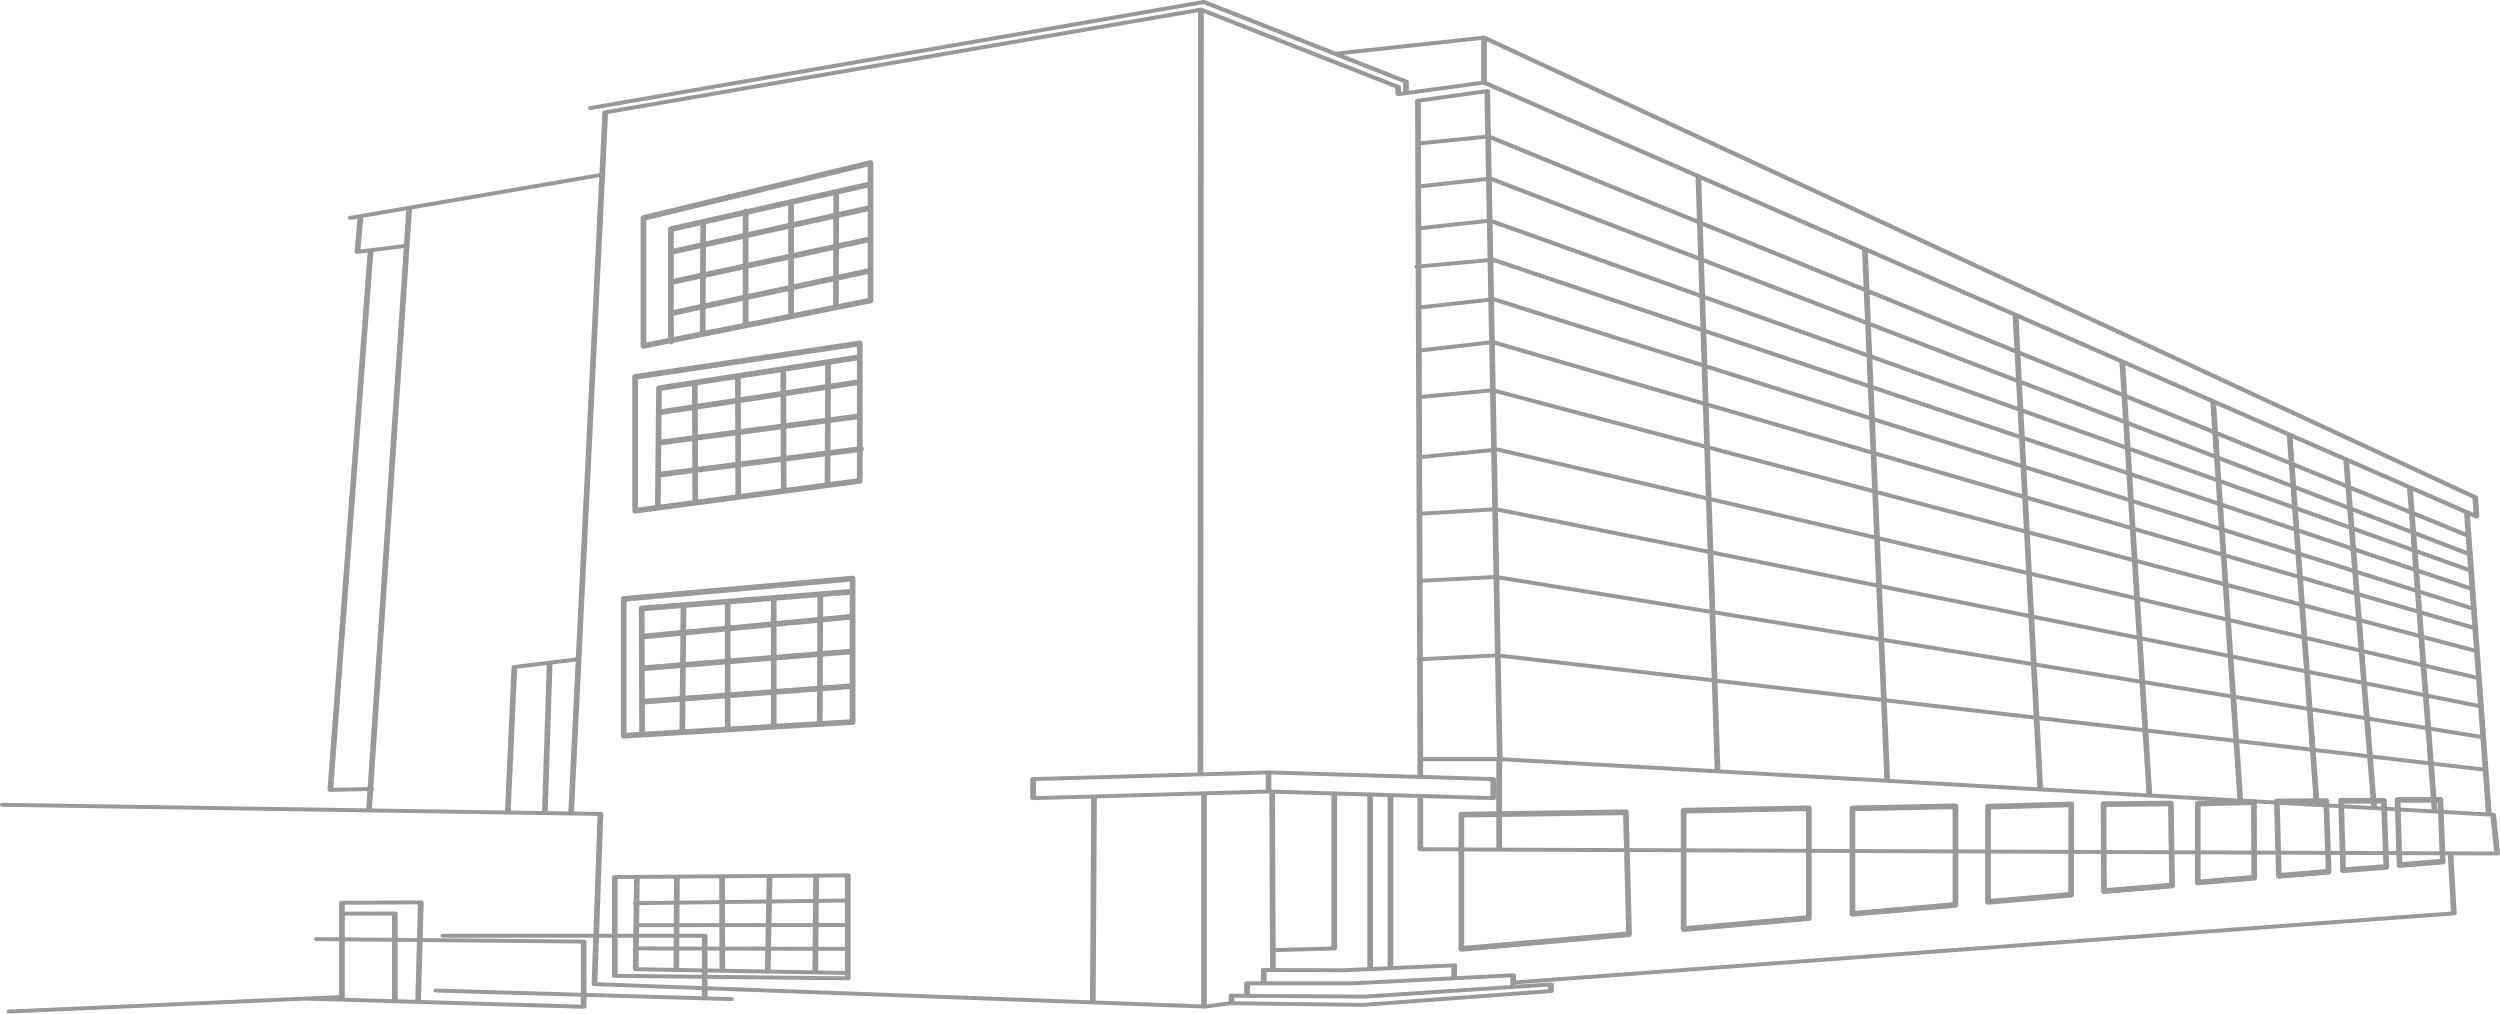 <svg xmlns="http://www.w3.org/2000/svg" width="1055.543" height="427.919" viewBox="0 0 1055.543 427.919"><g transform="translate(0)" style="isolation:isolate"><path d="M524.778,239.8a1.2,1.2,0,0,1-1.2-1.2V182.08a1.2,1.2,0,0,1,1.024-1.189l94.87-14.128a1.2,1.2,0,0,1,1.378,1.188v43.6a1.19,1.19,0,0,1,0,1.945v12.484a1.2,1.2,0,0,1-1.042,1.191l-94.868,12.615a1.1,1.1,0,0,1-.16.011m42.278-32.979L551.291,208.9l.038,11.152,15.766-2Zm2.44,10.928,16.775-2.131-.038-11.327L569.459,206.5Zm-20.607-8.529-13.058,1.723-.112,11.1,13.209-1.678Zm-13.035-.7,13.027-1.719-.036-10.62-12.887,1.95Zm15.428-2.037,15.766-2.081-.037-10.972-15.765,2.387Zm18.167-2.4,16.775-2.215-.037-11.343-16.775,2.54Zm19.178-2.532,16.329-2.156.058-11.721-16.426,2.487Zm18.734-2.473,11.083-1.463V185.639l-11.025,1.669Zm11.083.961-11.1,1.465-.057,11.446,11.152-1.416Zm-13.5,1.783-16.31,2.152.037,11.34,16.216-2.058Zm-16.265,15.914.037,11.15,16.1-2.141.054-11.065Zm-2.4.3L569.5,220.168l.038,11.265,16.773-2.231ZM567.1,220.473l-15.765,2,.038,11.374,15.765-2.1Zm-18.167,2.306-13.24,1.682-.116,11.488,13.4-1.781Zm-.1-29.033-.026-7.814-12.748,1.973-.078,7.787Zm2.4-.364L567,191l-.026-7.872-15.766,2.438Zm18.167-2.75,16.775-2.54-.026-7.936-16.775,2.6Zm19.177-2.9,16.445-2.49.04-8.009-16.51,2.554Zm18.89-10.871-.04,8.017,11.013-1.668v-8.047Zm10.974,37.094-11.165,1.417-.054,11.052,11.219-1.492ZM525.98,237.226l7.194-.957.5-49.407a1.2,1.2,0,0,1,1.017-1.176l83.759-12.955v-3.387L525.98,183.116Z" transform="translate(-256.633 -22.955)" fill="#9a9899"/><path d="M527.35,289.3l96.635-8.579a1.2,1.2,0,0,1,1.307,1.2v60.555a1.2,1.2,0,0,1-1.129,1.2l-96.635,5.8h-.073a1.2,1.2,0,0,1-1.2-1.2V290.5a1.2,1.2,0,0,1,1.1-1.2m42.806,28.913-16.514,1.325-.112,11.814,16.626-1.235Zm2.4,11.726,17.026-1.264V316.657l-17.026,1.367Zm-21.322-10.208-14.925,1.2.037,11.7,14.776-1.1ZM536.3,318.522l14.957-1.2.106-11.22-15.1,1.432Zm17.361-1.393,16.492-1.322V304.319l-16.385,1.554Zm18.894-1.515,17.026-1.367V302.477l-17.026,1.615Zm19.429-1.56,17.166-1.377.057-12.06-17.223,1.632Zm19.57-1.57,11.333-.909V299.319l-11.277,1.07Zm11.333,1.5-11.344.91-.055,12.155,11.4-.847Zm-13.747,1.1-17.155,1.376V328.5l17.1-1.269Zm-17.155,15.82V343.2l17.029-1.023.058-12.54Zm-2.4.179-17.026,1.264v12.016l17.026-1.023Zm-19.429,1.443-16.648,1.236-.112,11.751,16.761-1.007ZM551.1,333.946l-14.746,1.1.037,11.5,14.6-.876ZM536.262,305.12l15.129-1.434.087-9.252-15.246,1.213Zm17.621-10.877-.087,9.215,16.361-1.552v-8.958Zm18.677,7.435,17.026-1.614V291.4l-17.026,1.354Zm19.429-1.842,17.233-1.635.04-8.363-17.273,1.374Zm19.675-10.189-.038,8.327,11.265-1.069v-8.151Zm11.227,38.967-11.412.847-.058,12.573,11.47-.689ZM528.658,347l5.333-.321-.166-52.143a1.2,1.2,0,0,1,1.106-1.2l87.96-7v-3.109L528.658,291.6Z" transform="translate(-264.105 -37.638)" fill="#9a9899"/><path d="M278.988,461.673a1.2,1.2,0,0,1-1.2-1.2V403.786a1.2,1.2,0,0,1,1.184-1.2l69.469-1.008a1.2,1.2,0,0,1,1.219,1.169l1.346,51.471a1.2,1.2,0,0,1-1.1,1.228l-70.815,6.224a.939.939,0,0,1-.106.005m1.2-2.513,68.383-6.01L347.289,404l-67.1.974Z" transform="translate(338.017 -59.825)" fill="#9a9899"/><path d="M221.439,401.31,274.3,400.3a1.2,1.2,0,0,1,1.224,1.2v46.341a1.2,1.2,0,0,1-1.1,1.2l-52.858,4.668q-.053,0-.107,0a1.2,1.2,0,0,1-1.2-1.2v-50a1.2,1.2,0,0,1,1.178-1.2m1.224,49.888,50.456-4.456V402.726l-50.456.963Z" transform="translate(489.402 -60.233)" fill="#9a9899"/><path d="M174.523,400.547,218,399.663a1.23,1.23,0,0,1,.864.344,1.2,1.2,0,0,1,.362.859V442.5a1.2,1.2,0,0,1-1.1,1.2l-43.482,3.784a.9.9,0,0,1-.1.005,1.2,1.2,0,0,1-1.2-1.2V401.748a1.2,1.2,0,0,1,1.177-1.2m1.226,44.424,41.079-3.576v-39.3l-41.079.834Z" transform="translate(607.596 -60.437)" fill="#9a9899"/><path d="M137.45,400.023l35.155-.954a1.2,1.2,0,0,1,1.234,1.2l-.083,38.128a1.2,1.2,0,0,1-1.1,1.194l-35.07,3.028c-.034,0-.07,0-.1,0a1.2,1.2,0,0,1-1.2-1.2v-40.2a1.2,1.2,0,0,1,1.169-1.2m1.234,40.092,32.67-2.82.079-35.792-32.75.889Z" transform="translate(701.892 -60.626)" fill="#9a9899"/><path d="M105.216,399.065l28.427-.294a1.2,1.2,0,0,1,1.213,1.184l.505,34.609a1.2,1.2,0,0,1-1.1,1.215l-28.762,2.4c-.036,0-.067,0-.1,0a1.2,1.2,0,0,1-1.2-1.2l-.168-36.71a1.2,1.2,0,0,1,1.189-1.207m1.376,36.608,26.35-2.2-.471-32.292-26.038.27Z" transform="translate(782.927 -60.722)" fill="#9a9899"/><path d="M55.119,398.136,75.976,398h.008a1.2,1.2,0,0,1,1.2,1.161l1.009,29.827a1.2,1.2,0,0,1-1.1,1.238l-21.025,1.767c-.034,0-.067,0-.1,0a1.2,1.2,0,0,1-1.2-1.17l-.84-31.454a1.2,1.2,0,0,1,1.193-1.234m2.016,31.352,18.62-1.564-.932-27.517-18.463.123Z" transform="translate(906.198 -60.969)" fill="#9a9899"/><path d="M36.674,397.911H54.755a1.2,1.2,0,0,1,1.2,1.157l1.009,27.923a1.2,1.2,0,0,1-1.11,1.242l-18.25,1.387q-.046,0-.091,0a1.2,1.2,0,0,1-1.2-1.168l-.84-29.31a1.2,1.2,0,0,1,1.2-1.235m2.006,29.217,15.844-1.2-.926-25.61H37.91Z" transform="translate(951.775 -60.996)" fill="#9a9899"/><path d="M18.6,397.624H36.684a1.2,1.2,0,0,1,1.2,1.154l1.009,26.03a1.2,1.2,0,0,1-1.1,1.244l-18.25,1.513q-.049,0-.1,0a1.2,1.2,0,0,1-1.2-1.164l-.84-27.544a1.2,1.2,0,0,1,1.2-1.238m2,27.443,15.842-1.314-.92-23.726H19.842Z" transform="translate(993.689 -61.088)" fill="#9a9899"/><path d="M1.228,338.968l153.409,2.345.488-7.3-15.622.316h-.036a1.5,1.5,0,0,1-.859-.251.715.715,0,0,1-.34-.627L155.2,106.659l-4.086.508a1.653,1.653,0,0,1-.212.014,1.543,1.543,0,0,1-.8-.212.74.74,0,0,1-.4-.675l1.257-13.96-2.628.451a1.73,1.73,0,0,1-.289.024,1.2,1.2,0,0,1-1.166-.634c-.158-.447.235-.9.879-1.01L253.095,73.1l1.234-25.323a.645.645,0,0,1,.029-.15c-.133-.437.252-.873.883-.983L506.766,3.257l.022,0c.03-.005.062-.007.094-.01s.067-.008.1-.009l.047,0,.024,0c.021,0,.041,0,.062,0s.069,0,.1.005c.017,0,.033,0,.049.005.032,0,.062.01.092.016s.058.009.087.016l.044.011c.034.009.066.021.1.032s.038.01.057.017L590.852,35.98a.856.856,0,0,1,.61.695l.115,2.064.847-.115V34.972l-29.154-11.5a1.447,1.447,0,0,1-.325-.128L508.168,1.725,249.765,46.4a1.751,1.751,0,0,1-.292.025,1.206,1.206,0,0,1-1.165-.633c-.16-.447.232-.9.876-1.011L508.055.025a1.679,1.679,0,0,1,.883.084l55,21.7,62.47-6.729h.028a1.727,1.727,0,0,1,.207-.008h.021a1.867,1.867,0,0,1,.19.019l.063.012a1.38,1.38,0,0,1,.16.039l.033.009a1.5,1.5,0,0,1,.149.059l418.5,194.079a.825.825,0,0,1,.533.658l.505,8.063a.822.822,0,0,1-.6.758,1.664,1.664,0,0,1-1.243-.016l-2.1-.918,1.155,15.847a.616.616,0,0,1,.058.788l2.214,30.408a.617.617,0,0,1,.084.755c-.008.012-.018.023-.026.036L1048.7,298.1a.586.586,0,0,1,.018.253l3.262,44.78.775.043c.591.034,1.06.362,1.1.773l1.681,16.358a.7.7,0,0,1-.321.63,1.492,1.492,0,0,1-.877.264h-.007l-18.43-.072,1.344,24.474c.024.438-.445.815-1.074.862l-396.1,29.128v.173l14.665-.962a1.565,1.565,0,0,1,.921.214.753.753,0,0,1,.393.618v2.8c0,.427-.464.785-1.075.83l-79.393,5.842a1.346,1.346,0,0,1-.149,0l-55.888-.7L509.073,425.8a1.658,1.658,0,0,1-.224.015h-.063l-210.045-7.709v2.6l9.95.288c.664.019,1.178.408,1.151.868s-.558.8-1.2.8h-.05l-60.943-1.76v4.168a.743.743,0,0,1-.369.6,1.529,1.529,0,0,1-.833.232h-.05L129.7,422.486a1.6,1.6,0,0,1-.318-.043L4.053,427.918l-.076,0c-.629,0-1.157-.34-1.2-.782-.041-.46.462-.857,1.124-.885l139.284-6.086V397.424l-9.411-.088c-.664-.006-1.194-.385-1.186-.846s.545-.823,1.2-.823h.016l9.38.087V381.165c0-.458.532-.831,1.193-.835l33.3-.175a1.575,1.575,0,0,1,.864.248.725.725,0,0,1,.347.6l-.418,15.078,67.987.634c.657.006,1.185.379,1.185.835V419.23l48.69,1.407v-2.619l-45.412-1.666c-.65-.024-1.155-.4-1.139-.854l.687-19.564H187.154c-.664,0-1.2-.374-1.2-.834s.537-.835,1.2-.835h63.379l1.748-49.79L1.175,340.637c-.664-.01-1.189-.392-1.174-.852s.561-.832,1.227-.817m174.147,83.186a.59.59,0,0,1-.02-.167l.672-24.256-8.109-.075v24a.616.616,0,0,1-.074.28Zm-29.884-.875,20.069.588a.589.589,0,0,1-.045-.214v-24.02l-19.926-.186v23.5a.62.62,0,0,1-.1.327m20.024-25.315v-9.406H145.589v9.22Zm10.953-14.132-30.879.163v2.895h21.128c.664,0,1.2.373,1.2.834v10.263l8.155.076Zm68.778,16.545-66.816-.623-.672,24.266a.571.571,0,0,1-.046.2l67.534,1.978v-3.368L184.2,419.068c-.662-.019-1.177-.408-1.149-.868s.583-.826,1.249-.8l60.943,1.76ZM140.735,332.632l14.5-.292,15.22-227.574-12.824,1.593ZM152.2,105.338l18.372-2.283.953-14.247-18.116,3.106Zm21.757-16.947L157.629,332.543a.752.752,0,0,1,.366.576.767.767,0,0,1-.45.671l-.505,7.56,56.188.859,2.751-60.62c.018-.4.433-.728.993-.8l25.989-3.156c.057-.006.113-.007.169-.008L253.01,74.836Zm59.3,192.118-1.994,61.975,8.7.133,3.085-63.3Zm-2.413.293-12.495,1.517-2.719,59.926,13.231.2ZM590.659,40.564a1.757,1.757,0,0,1-.23.016,1.566,1.566,0,0,1-.745-.181.79.79,0,0,1-.455-.622l-.142-2.572L508.255,5.5l-.223,320.577,27.513-.776.05,0c.017,0,.033,0,.05,0l62.834,1.858v-6.63l-.152-41.745a.672.672,0,0,1-.182-.379.641.641,0,0,1,.179-.5l-.6-164.645a.859.859,0,0,1-.509-.576.762.762,0,0,1,.505-.789l-.055-15.251a.632.632,0,0,1-.036-.093.59.59,0,0,1,.033-.355l-.194-53.644c0-.4.4-.741.964-.82l29.268-4.09a1.614,1.614,0,0,1,.992.17.775.775,0,0,1,.446.638l.35,18.632,86.969,35.437-.57-17.65L626.356,35.72ZM507.143,335.832l-44.024,1.241-.5,85.376,44.526,1.634Zm27.249-2.44V327l-97.007,2.737v6.392Zm.384,80.94h36.6l41.4-2.08v-3.79l-45.651,2.046-.083,0-32.267-.113Zm506.323-187.6-21.492-8.758.491,6.4,21.429,8.221Zm3.556,48.818-21.065-5.587.79,10.318,20.975,4.889Zm-23.522-6.238L997.312,263l.9,11.189,23.717,5.527Zm20.536-34.752-21.421-8.219.43,5.617,21.356,7.622ZM600.065,95.442l27.687-2.992-.3-15.981-27.445,2.966ZM900.3,201.354l.591,9.442,35.9,11.34-.6-8.711Zm35.768,10.174-.552-8.082-35.888-12.808.553,8.822ZM631.5,164.2l88.022,23.344L719,171.18l-87.842-25.588Zm90.446,23.987,68.493,18.165-.611-14.534-68.407-19.927Zm70.925,18.809,61.633,16.346-.674-12.88-61.568-17.934Zm-3.12-17.01-.532-12.628L720.9,155.773l.461,14.287Zm2.434.708,61.549,17.929-.578-11.069-61.5-19.427Zm63.991,18.641,43.005,12.527-.625-9.967L855.6,198.322Zm45.454,13.24,35.907,10.46-.615-9.021-35.912-11.343Zm.116,1.844.73,11.645,35.917,9.525-.731-10.708Zm-2.45-.714-43.024-12.533.67,12.815,43.089,11.427ZM857.039,225.8l.821,15.679,43.184,10.065-.9-14.312Zm-2.438-.646L792.949,208.8l.745,17.722,61.731,14.386Zm-64.083-17-68.511-18.17.645,19.98,68.616,15.991Zm-70.935-18.812-88.046-23.351.433,23.028.293-.028a1.694,1.694,0,0,1,.549.035L720.228,209.4Zm-90.453-23.623-28.8,2.667.087,23.808a1.5,1.5,0,0,1,.559-.166l28.595-2.776Zm-28.8.983,28.773-2.664-.35-18.575-28.489,3.3Zm30.8-22.929,87.817,25.581-.462-14.348-87.665-27.692Zm-.343-18.259a1.6,1.6,0,0,1,.351.068l87.287,27.572-.422-13.107-87.5-29.423Zm90.067,28.407,68.3,21.575-.492-11.688-68.229-22.943Zm70.736,22.344,61.48,19.42-.545-10.4-61.426-20.656ZM855.5,196.458l42.937,13.563-.6-9.493-42.884-14.421Zm83.749,26.455,29.819,9.419-.592-8.052-29.818-10.027Zm.128,1.874.611,8.958,29.823,8.687-.606-8.223Zm.738,10.805.726,10.642,29.832,7.912-.726-9.864Zm.85,12.462.887,13,29.84,6.955-.885-12.037Zm-2.45-.65-35.927-9.528.891,14.232,35.928,8.373Zm-34.924,6.49.933,14.875,35.94,7.194-.934-13.693Zm-2.44-.569-43.2-10.068.856,16.36,43.284,8.664ZM855.517,242.69,793.769,228.3l.777,18.455,61.831,12.377Zm-64.176-14.957-68.634-16,.67,20.77,68.744,13.761Zm-71.055-16.56-87.972-20.5-.314.03.443,23.6,88.515,17.719Zm-90.215,4.768-29.563,1.73.1,26.676,29.971-1.534Zm-.032-1.673-.438-23.334-28.294,2.748a1.612,1.612,0,0,1-.888-.159L600.5,216Zm-29.787-67.2,28.463-3.3-.306-16.341-28.217,3.127Zm30.21-38.246a1.619,1.619,0,0,1,.429.079l87.04,29.27-.4-12.525L630.193,94.479Zm89.9,30.165,68.209,22.937-.467-11.091-68.145-24.321Zm70.648,23.758L852.415,183.4,851.9,173.6l-61.359-21.9Zm63.854,21.472,42.864,14.415-.557-8.874-42.817-15.281Zm42.187,3.621-.562-8.978-42.764-16.407.529,10.112Zm2.461.878,35.878,12.8-.542-7.944-35.9-13.772ZM937.855,202.4l29.8,10.635-.52-7.071-29.816-11.439Zm.131,1.923.548,8.03,29.807,10.023-.545-7.415Zm32.821,18.884,21.479,7.222-.558-6.926-21.462-7.659Zm.14,1.9.588,8,21.513,6.8-.61-7.569Zm.727,9.878.6,8.161,21.54,6.275-.615-7.636ZM972.409,245l.72,9.8,21.577,5.723-.744-9.243Zm.855,11.622.879,11.956,21.617,5.038-.906-11.269Zm1.011,13.748.924,12.548,21.66,4.336-.954-11.844Zm-2.448-.571-29.851-6.957.929,13.612,29.851,5.976Zm-28.8,8.417,1.041,15.267,29.859,4.85-1.04-14.14Zm-2.438-.488-35.951-7.2,1.049,16.719,35.949,5.838ZM902.2,270.041l-43.3-8.668.963,18.432,43.392,7.047Zm-45.731-9.154-61.851-12.381.879,20.845,61.941,10.061ZM792.2,248.02l-68.761-13.764.759,23.514,68.883,11.187Zm-71.181-14.249-88.538-17.723.505,26.908,88.794,14.422Zm-90.407,10.713-30,1.535.114,31.416,30.474-1.512Zm-2.23-118.739L628.1,110.7l-27.965,2.555.055,15.612Zm-.314-16.722-.28-14.887-27.713,3,.053,14.446ZM600,77.746l27.419-2.962-.3-16.187-27.175,2.7ZM630.157,92.59l87.308,31.159-.443-13.743L629.857,76.563Zm89.74,32.027,68.127,24.313-.5-11.875L719.456,110.94ZM790.464,149.8,851.8,171.693l-.532-10.179-61.3-23.52Zm60.7,9.767-.546-10.447-61.237-24.953.5,11.887Zm2.454.941,42.743,16.4-.589-9.387-42.7-17.4Zm45.208,17.344,35.883,13.768-.578-8.471-35.891-14.624Zm38.353,14.716L966.989,204l-.567-7.7-29.812-12.148Zm32.281,12.385,21.431,8.222-.574-7.132-21.42-8.727Zm.144,1.961.516,7,21.447,7.655-.517-6.43Zm24.441,15.542,24.155,8.621-.435-5.685-24.231-9.3Zm48.126,19.052-21.35-7.619.483,6.3,21.292,7.16Zm-23.824-8.5-24.147-8.617.553,6.873,24.081,8.1Zm-23.44.162.6,7.517,24,7.583-.536-7Zm.756,9.4.61,7.573,23.92,6.968-.533-6.962Zm.759,9.427.739,9.177,23.828,6.32-.653-8.531Zm1.93,23.986.947,11.762,23.6,4.725-.839-10.961Zm1.089,13.527,1.058,13.14,23.475,3.813-.937-12.229ZM997,289.018l-21.673-4.339,1.033,14.047,21.7,3.525Zm-20.512,11.443,1.131,15.385,21.743,2.518-1.157-14.376Zm-2.436-.4-29.868-4.85,1.152,16.894,29.856,3.457Zm-32.3-5.245-35.958-5.841,1.17,18.686,35.949,4.163Zm-38.389-6.235-43.409-7.05,1.089,20.813,43.5,5.036Zm-45.834-7.444L795.57,271.076l1,23.8,62.053,7.186Zm-64.38-10.457-68.9-11.19.875,27.114,69.033,7.994ZM721.833,259.1l-88.819-14.425.589,31.334,89.108,10.318Zm-89.812,60.587-.79-42.091-30.5,1.513.148,40.578ZM599.935,59.608l27.15-2.694-.329-17.438-26.881,3.756Zm29.886,15.043c.04.012.079.023.119.038l87.02,33.387-.438-13.6-87-35.448Zm89.573,34.359,68.048,26.108-.5-11.945-67.982-27.7ZM786.857,121.2l-.657-15.59L718.327,75.935l.567,17.575Zm2.446,1,61.216,24.945-.718-13.721L788.65,106.684Zm63.673,25.946,42.677,17.39-.778-12.4L852.262,134.5Zm45.144,18.4L934,181.16l-.768-11.256-35.883-15.69Zm38.353,15.628,29.8,12.143-.756-10.289-29.809-13.034Zm32.282,13.154,21.405,8.722-.768-9.55a.256.256,0,0,1,0-.032l-21.389-9.352Zm23.894,9.736,24.321,9.911-.665-8.675c0-.022,0-.042,0-.062l-24.425-10.68Zm.161,2,.569,7.071,24.239,9.3-.495-6.463Zm49.929,42.193-21.285-7.157.533,6.953,21.226,6.7Zm.61,8.377-21.218-6.7.529,6.9,21.152,6.161Zm.6,8.208-21.146-6.16.649,8.465,21.071,5.589Zm1.538,21.127-20.968-4.887.834,10.878,20.875,4.179Zm.87,11.933-20.869-4.178.93,12.136,20.764,3.372Zm.951,13.065-20.759-3.371,1,13.036,20.637,2.389Zm-23.194-3.767-23.469-3.812,1.148,14.261,23.328,2.7Zm-22.184,12.158,1.615,20.068,23.136,1.3-1.43-18.663Zm-2.429-.281-21.755-2.52,1.582,21.512,21.8,1.221Zm-24.181-2.8-29.864-3.459,1.594,23.379a.542.542,0,0,1,0,.065l29.867,1.673Zm-32.289-3.74-35.958-4.164,1.614,25.74,35.954,2.014Zm-38.381-4.444-43.516-5.039,1.478,28.244a.61.61,0,0,1-.041.234l43.7,2.447Zm-44.44,23.266-1.5-28.586-62.07-7.188L798,328.911l62.212,3.484c0-.014-.008-.027-.008-.04M794.229,296.3l-69.051-8,1.181,36.594,69.237,3.877Zm-71.463-8.275L633.634,277.7l.79,42.047,89.526,5.013Zm-90.984,38.518c0-.067,0-.128,0-.194v-4.992h-30.9v5.869l29.632.876c.643.019,1.149.387,1.149.834V337a.74.74,0,0,1-.369.6,1.52,1.52,0,0,1-.831.233h-.051l-29.529-.873v20.769l30.9.163c-.016-2.541-.058-10.412-.058-18.211,0-5.539.02-9.958.061-13.136m-2.521,9.583v-6.392L536.795,327v6.389a1.688,1.688,0,0,1,.309-.032h0a1.634,1.634,0,0,1,.426.057Zm-49.572.205v71.94l6.175-.277V336.515Zm-12.676,72.509,10.273-.461V336.261l-12.736-.376v64.56c0,.448-.509.816-1.153.834l-24.783.684.03,6.779ZM538.6,400.293l23.541-.65V335.814l-23.833-.7ZM594.219,33.761a.841.841,0,0,1,.607.725V38.3l30.566-4.147V16.882L567.3,23.14Zm449.7,176.686L627.794,17.468V34.376L1044.3,216.5Zm-25.127-3.132.664,8.665,21.5,8.76-.582-7.989Zm29.52,118.408-20.631-2.389,1.418,18.517,20.47,1.147Zm3.226,19.06L634.311,321.42c-.054.91-.095,2.609-.124,4.847V357.9l418.865,1.626Zm-16.729,40.1-1.3-23.766-400.523-1.554h0l-33.305-.176c-.66,0-1.192-.376-1.192-.834V336.888l-10.212-.3v71.3L613.9,406.74a1.53,1.53,0,0,1,.9.224.745.745,0,0,1,.38.609v4.561l23.606-1.186a1.534,1.534,0,0,1,.905.221.747.747,0,0,1,.384.611v2.136Zm-397.135,27.79L571.509,416c-.029,0-.058,0-.087,0H534.074a1.636,1.636,0,0,1-1,0h-5.365v3.638l48.705.3,61.255-4.017Zm-116.52,10.09,54.254.679,78.246-5.758v-1.136l-77.07,5.056c-.041,0-.078,0-.124,0l-55.305-.344Zm-2.046-2.934a1.511,1.511,0,0,1,.846-.242h.011l5.348.033v-4.456c0-.461.538-.835,1.2-.835h5.862v-4.773a.735.735,0,0,1,.355-.592,1.551,1.551,0,0,1,.854-.243l2.657.009-.33-73.695-.314-.009-26.049.735V424.04l9.2-1.217v-2.4a.735.735,0,0,1,.356-.593m-266.886-5.105,44.119,1.62V413.24l-36.79-.393c-.656-.006-1.182-.379-1.182-.834V395.934h-5.487Zm8.55-20.463h6.622l.161-12.331a.671.671,0,0,1,.016-1.192l.127-9.666-6.926.049Zm8.841,14.13,14.747.262.047-7.346-14.7-.029Zm.243-18.6,14.627-.014.05-7.811-14.577.186Zm17.03-.016,16.835-.017-.025-8.036-16.76.215Zm10.657,4.487c.664,0,1.2.374,1.2.835v4.571l5.008.009-.026-8.25-16.85.016-.019,2.818Zm-10.7,1.669-.025,3.713,9.52.018v-3.731Zm36.47-4.523-17.188.017.026,8.257,17,.033Zm2.246,8.312,17.556.035.079-8.366-17.478.017Zm-19.439-9.964,17.225-.017.157-8.27-17.407.223Zm19.629-.02,17.46-.016.081-8.5-17.383.223Zm19.864-.019,11.153-.011v-8.662l-11.074.142Zm-.016,1.669-.079,8.374,11.248.022v-8.407Zm11.169,10.066-11.263-.023-.078,8.312,11.34.2ZM343.023,409.7l.078-8.275-17.573-.035-.153,7.995Zm-20.051-.357.152-7.957-16.967-.033.025,7.692Zm-19.217-7.994-5.014-.01v7.573l5.038.09Zm-7.417-.015-9.53-.019-.047,7.385,9.578.17Zm-26.613-1.722,14.691.029.024-3.708H269.772Zm14.726-5.348.017-2.816-14.638.015-.036,2.8ZM270.1,371.059l-.123,9.428,14.566-.186.061-9.345Zm16.908-.121-.061,9.331,16.742-.214-.03-9.236Zm19.084,9.087,17.444-.223.174-9.125-17.649.126Zm20.022-9.365-.174,9.112,17.368-.222.084-9.013Zm19.681-.14-.084,9,11.058-.141v-8.936Zm10.974,41.1-58.026-1.032V411.6l58.026.62Zm-60.429-1.074-27.971-.5c-.656-.012-1.177-.387-1.172-.842l.111-8.411a.628.628,0,0,1-.111-.347.647.647,0,0,1,.12-.357l.054-4.151h-6.6V411.19l35.569.38Zm-43.4-16.276h5.429V370.3c0-.457.529-.829,1.189-.835l98.4-.7a1.48,1.48,0,0,1,.858.242.735.735,0,0,1,.356.593v43.466a.737.737,0,0,1-.359.595,1.51,1.51,0,0,1-.842.24h-.02l-59.208-.633v3.169l161.474,5.926.5-85.22-24.483.691h-.049a1.522,1.522,0,0,1-.833-.233.741.741,0,0,1-.369-.6v-8.062c0-.448.509-.816,1.153-.834l69.494-1.96.223-321.006L256.717,48.111l-1.235,25.362c.012.025.028.048.037.073a.6.6,0,0,1-.066.529L242.365,342.653l11.173.17a1.5,1.5,0,0,1,.843.258.721.721,0,0,1,.331.6Z" transform="translate(0 0)" fill="#9a9899"/><path d="M533.326,129.008a1.191,1.191,0,0,1-.777-.292l-10.594,2.119a1.18,1.18,0,0,1-.235.024,1.2,1.2,0,0,1-1.2-1.2V75.664a1.2,1.2,0,0,1,.918-1.168l95.878-23.213a1.2,1.2,0,0,1,1.484,1.168v58.031a1.2,1.2,0,0,1-.966,1.178l-83.439,16.688a1.2,1.2,0,0,1-1.067.66m14.821-50.744-.04,7.269,15.556-3.442V74.768ZM616.4,72.88l-12.1,2.678-.038,10.691L616.4,83.632ZM601.89,76.09l-16.648,3.685V90.352l16.612-3.584Zm-19.051,4.217L566.066,84.02v10.47l16.773-3.619Zm-48.311,20.986,11.106-2.4.055-10.367L534.528,91Zm13.511-2.915,15.625-3.371V84.551L548.094,88Zm18.027-1.43V107.7l16.773-3.591V93.328Zm-2.4.517-15.638,3.374-.058,10.734,15.7-3.361Zm-18.043,3.894-11.093,2.392v10.7l11.034-2.363Zm-11.093-12.82L545.7,86.066l.04-7.26-11.214,2.527Zm31.538-6.98,16.773-3.713v-7.4l-16.773,3.78Zm19.175-4.245L601.9,73.628l.026-7.482-16.684,3.76ZM604.331,65.6l-.026,7.492L616.4,70.419V62.885ZM616.4,86.09l-12.147,2.62-.038,10.818L616.4,96.92Zm-14.552,3.139-16.6,3.581v10.781l16.564-3.547Zm-16.6,16.819v9.681l16.521-3.3.036-9.922Zm-2.4.515-16.773,3.591v9.409l16.773-3.354Zm-19.175,4.106-15.709,3.365-.049,9.162,15.758-3.151Zm-18.114,3.879-11.021,2.36v8.963l10.972-2.194ZM522.921,76.608v51.583l9.2-1.841V80.373a1.2,1.2,0,0,1,.938-1.172l30.848-6.952a1.179,1.179,0,0,1,1.505-.339L616.4,60.422V53.978ZM616.4,99.376,604.2,101.988l-.034,9.955L616.4,109.5Z" transform="translate(-250.041 16.37)" fill="#9a9899"/><path d="M78.9,398.957l23.717-.632a1.2,1.2,0,0,1,1.234,1.2l.127,31.917a1.2,1.2,0,0,1-1.1,1.2l-23.843,2.019c-.033,0-.067,0-.1,0a1.2,1.2,0,0,1-1.2-1.2V400.158a1.2,1.2,0,0,1,1.169-1.2m1.234,33.2,21.435-1.816-.116-29.579-21.319.566Z" transform="translate(849.002 -60.864)" fill="#9a9899"/></g></svg>
